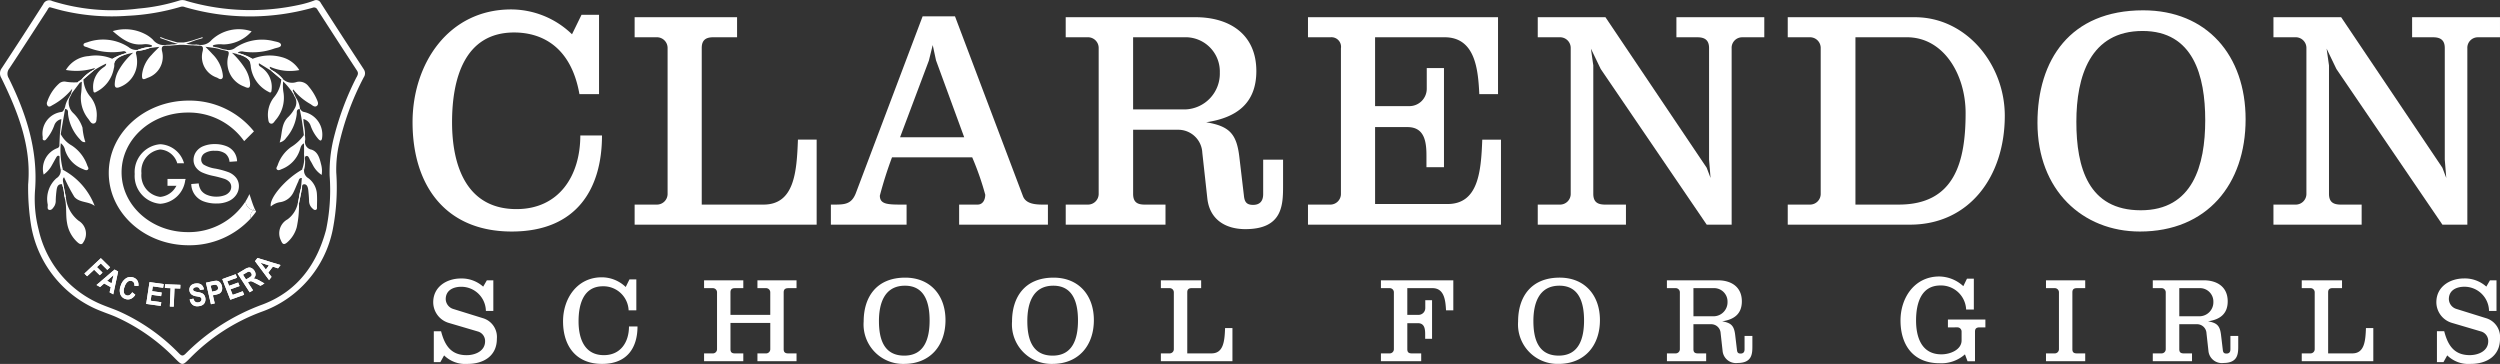 <svg xmlns="http://www.w3.org/2000/svg" width="274.939" height="40.021" viewBox="0 0 274.939 40.021">
  <rect x="0" y="0" width="274.939" height="40.021" fill="#333333" stroke="none"/>
  <g id="Group_1581" data-name="Group 1581" transform="translate(-140 -126)">
    <g id="Group_1356" data-name="Group 1356" transform="translate(140 126)">
      <path id="Path_846" data-name="Path 846" d="M-706.673,299.4q-2.379-3.631-4.723-7.282a.557.557,0,0,0-.765-.268,11.169,11.169,0,0,1-1.326.4,25.137,25.137,0,0,1-12.67-.363,1.2,1.2,0,0,0-.731-.069,20.982,20.982,0,0,1-4.589.906,22.172,22.172,0,0,1-9.457-.829.711.711,0,0,0-.987.339q-2.26,3.538-4.57,7.045a.938.938,0,0,0-.046,1.07c1.815,3.707,3.323,7.491,2.952,11.707a25.955,25.955,0,0,0,.331,4.559,12.32,12.32,0,0,0,7.807,9.425c.5.2,1.009.372,1.5.586a21.085,21.085,0,0,1,6.52,4.577c.8.8.811.8,1.627-.017a21.418,21.418,0,0,1,7.86-5.107,12.109,12.109,0,0,0,7.854-9.051,24.173,24.173,0,0,0,.386-6.278,12.946,12.946,0,0,1,.243-2.829,30.141,30.141,0,0,1,2.782-7.642.764.764,0,0,0,0-.874m-.8.87a31.21,31.21,0,0,0-2.567,6.952,15.791,15.791,0,0,0-.387,3.873,21.311,21.311,0,0,1-.389,5.939c-1,3.758-3.109,6.748-6.965,8.219a23.125,23.125,0,0,0-8.474,5.405c-.335.342-.495.228-.761-.04a21.28,21.28,0,0,0-6.52-4.578c-.63-.279-1.29-.495-1.927-.76a11.661,11.661,0,0,1-6.965-8.241,13.457,13.457,0,0,1-.387-4.488c.3-4.352-1-8.325-2.9-12.175a.921.921,0,0,1,.053-1.06c1.4-2.114,2.771-4.248,4.153-6.374.1-.149.15-.348.323-.373.505.138.948.27,1.4.379a23.443,23.443,0,0,0,7.084.567,24.586,24.586,0,0,0,5.922-1,.721.721,0,0,1,.443.043,25.437,25.437,0,0,0,14.011.079.408.408,0,0,1,.557.2c1.446,2.241,2.892,4.482,4.356,6.711.188.287.066.487-.05.718" transform="translate(746.681 -291.78)" fill="#fff" fill-rule="evenodd"/>
      <path id="Path_847" data-name="Path 847" d="M-716.572,305.27c-.119-.321-.392-.182-.6-.16a7.282,7.282,0,0,1-3.678-.467c-.167-.071-.444-.081-.443-.285s.279-.224.446-.286a5.145,5.145,0,0,1,4.523.546,1.3,1.3,0,0,0,1.012.293c.122-.053.136.005.114.1-.269.013-.391.133-.3.4a3.382,3.382,0,0,1,.092,1.05,2.941,2.941,0,0,1-2.02,2.587c-.327.092-.425-.059-.43-.328a3.321,3.321,0,0,1,.509-1.687,7.357,7.357,0,0,1,1.523-1.81l-.752.178c-.031-.029-.042-.059-.03-.087s.023-.042.035-.042" transform="translate(730.475 -299.43)" fill="#fff" fill-rule="evenodd"/>
      <path id="Path_848" data-name="Path 848" d="M-676.653,305.4l-.712-.171a8.913,8.913,0,0,1,1.453,1.752,3.651,3.651,0,0,1,.536,1.569c.037.55-.131.646-.632.4a2.8,2.8,0,0,1-1.748-3.428c.048-.26.115-.489-.279-.506-.022-.1-.008-.154.114-.1a1.2,1.2,0,0,0,.964-.263,5.241,5.241,0,0,1,4.133-.717c.32.089.834.124.856.429.019.283-.5.305-.793.418a6.992,6.992,0,0,1-3.3.327.8.8,0,0,0-.651.087c-.007.005,0,.034.008.044a.164.164,0,0,0,.046.033.079.079,0,0,1,.036.086c-.01.03-.02.045-.032.045" transform="translate(702.875 -299.426)" fill="#fff" fill-rule="evenodd"/>
      <path id="Path_849" data-name="Path 849" d="M-708.342,302.636c.075-.016.183-.008.219-.052.092-.114-.028-.151-.114-.174a1.838,1.838,0,0,0-.745-.076c-1.4.184-2.377-.536-3.421-1.444a4.718,4.718,0,0,1,3.48.289,3.486,3.486,0,0,1,.933.651,1.525,1.525,0,0,0,1.5.571c.04.02.053.039.039.058s-.027.029-.04.029c-.407,0-.584.068-.5.573a2.442,2.442,0,0,1-1.612,2.979c-.492.242-.606.179-.579-.368a3.674,3.674,0,0,1,1.056-2.173c.24-.284.519-.538.852-.879l-1.08.135a.073.073,0,0,1-.025-.081c.011-.026.021-.039.03-.039" transform="translate(724.804 -297.469)" fill="#fff" fill-rule="evenodd"/>
      <path id="Path_850" data-name="Path 850" d="M-686.456,302.369a1.53,1.53,0,0,0,1.461-.52,4.368,4.368,0,0,1,4.407-.953,4.231,4.231,0,0,1-3.144,1.439,2.73,2.73,0,0,0-.975.054c-.086.025-.205.06-.114.175.035.044.143.036.219.052a.073.073,0,0,1,.031.078c-.009.027-.017.041-.026.041l-1.076-.143c.3.309.546.547.771.8a3.874,3.874,0,0,1,1.13,2.2c.016.177.076.4-.1.521s-.362-.045-.523-.128a2.4,2.4,0,0,1-1.569-2.942c.084-.494-.065-.586-.49-.57-.029-.023-.039-.046-.03-.07s.017-.037.026-.037" transform="translate(708.262 -297.449)" fill="#fff" fill-rule="evenodd"/>
      <path id="Path_851" data-name="Path 851" d="M-723.641,310.276l.225-.239a6.7,6.7,0,0,1-3.231.232,3.156,3.156,0,0,1,2.515-1.528,4.609,4.609,0,0,1,2.6.306c.343.046.166.3.186.463a1.187,1.187,0,0,1-.031.584,3.6,3.6,0,0,1-1.914,2.573c-.257.169-.331.051-.345-.2a2.592,2.592,0,0,1,1.116-2.481c.139-.1.3-.175.3-.419a10.541,10.541,0,0,0-1.371.766l-.053-.009Z" transform="translate(733.895 -302.573)" fill="#fff" fill-rule="evenodd"/>
      <path id="Path_852" data-name="Path 852" d="M-670.3,309.034a4.976,4.976,0,0,1,3.222-.19,3.222,3.222,0,0,1,1.932,1.422,5.452,5.452,0,0,1-3.241-.369c-.041.235.15.253.2.364.01.045-.009.071-.056.077l-1.341-.823c-.076.272.121.355.266.455a2.593,2.593,0,0,1,1.121,2.483c-.014.238-.077.375-.341.2a3.6,3.6,0,0,1-1.917-2.575,3.369,3.369,0,0,1-.036-.853c0-.117.035-.214.192-.193" transform="translate(698.064 -302.559)" fill="#fff" fill-rule="evenodd"/>
      <path id="Path_853" data-name="Path 853" d="M-663.572,315.828a1.48,1.48,0,0,0,1.5.3,1.26,1.26,0,0,1,1.313.486,5.774,5.774,0,0,1,.872,1.369c.107.25.289.569.031.775-.241.193-.5-.072-.708-.206a6.265,6.265,0,0,1-1.885-1.606c-.137.192.1.3.031.444l-.028.024a8,8,0,0,0-1.111-1.346,4.258,4.258,0,0,0,.043,1.267,3.749,3.749,0,0,1-.9,3.012c-.136.163-.266.437-.53.352-.237-.079-.236-.362-.269-.578a3.094,3.094,0,0,1,.606-2.258,3.539,3.539,0,0,0,.84-2.018.142.142,0,0,1,.186-.018" transform="translate(694.699 -307.112)" fill="#fff" fill-rule="evenodd"/>
      <path id="Path_854" data-name="Path 854" d="M-661.092,345.4a10.331,10.331,0,0,0,.115-1.2c-.325,0-.317.259-.4.425-.184.384-.33.787-.522,1.168a1.946,1.946,0,0,1-1.4,1.06,2,2,0,0,0-1.082.484c-.218-.894,1.621-3.036,3.423-4.043a.162.162,0,0,1,.234,0,.954.954,0,0,0,.471.929,2.35,2.35,0,0,1,.946,1.836c.025.424.011.852,0,1.277,0,.138.042.335-.154.378-.158.035-.277-.1-.387-.206a1.1,1.1,0,0,1-.327-.806c-.013-.388-.047-.777-.087-1.164-.029-.286-.127-.644-.433-.645-.361,0-.2.4-.281.625-.107.026-.162,0-.117-.114" transform="translate(694.165 -324.627)" fill="#fff" fill-rule="evenodd"/>
      <path id="Path_855" data-name="Path 855" d="M-730.547,343.3a7.549,7.549,0,0,1,3.5,3.978c-.664-.528-1.655-.326-2.236-1a19.605,19.605,0,0,1-1.134-2.161c-.195.2-.1.367-.116.512.057.142.068.26-.149.254-.421-.007-.5.308-.549.593a10.6,10.6,0,0,0-.1,1.165,1.2,1.2,0,0,1-.145.644c-.139.205-.3.475-.557.427-.282-.055-.161-.376-.177-.581a3.049,3.049,0,0,1,.954-2.9.985.985,0,0,0,.473-.929.164.164,0,0,1,.235,0" transform="translate(737.461 -324.627)" fill="#fff" fill-rule="evenodd"/>
      <path id="Path_856" data-name="Path 856" d="M-731.46,336.419h-.235a4.607,4.607,0,0,1-.128-1.264c-.011-.1.05-.246-.107-.276-.13-.025-.2.09-.259.186-.158.274-.307.555-.463.83a3.039,3.039,0,0,1-.92,1.056,2.431,2.431,0,0,1,1.479-2.9.335.335,0,0,0,.254-.371c.013-.388.035-.777.053-1.165.032-.051.063-.049.1,0a3.057,3.057,0,0,0,1.21,1.242,4.307,4.307,0,0,1,1.7,2.186c.045.149.217.323.062.461s-.362.015-.536-.057a3.329,3.329,0,0,1-1.963-2.069,1.209,1.209,0,0,0-.476-.78,8.587,8.587,0,0,0,.239,2.928" transform="translate(738.373 -317.75)" fill="#fff" fill-rule="evenodd"/>
      <path id="Path_857" data-name="Path 857" d="M-659.594,336.609h-.234a3.381,3.381,0,0,0,.224-1.688c.021-.385,0-.771,0-1.213-.36.179-.375.5-.467.758a3.349,3.349,0,0,1-1.971,2.068c-.173.071-.374.2-.534.048-.143-.139.021-.316.072-.463a4.061,4.061,0,0,1,1.48-2.007,4.762,4.762,0,0,0,1.4-1.308c.042-.049.081-.047.116.007a2.647,2.647,0,0,1,.039.5.868.868,0,0,0,.694,1.087c.682.228.889.925,1.038,1.569a2.749,2.749,0,0,1,.076,1.209,2.761,2.761,0,0,1-.922-.995c-.1-.178-.19-.364-.3-.536-.137-.21-.2-.615-.472-.548-.254.063-.093.452-.126.695a2.9,2.9,0,0,1-.116.819" transform="translate(693.036 -317.941)" fill="#fff" fill-rule="evenodd"/>
      <path id="Path_858" data-name="Path 858" d="M-726.881,351.734a3.689,3.689,0,0,0,1.4,2.584,1.663,1.663,0,0,1,.517,2.365c-.181.366-.455.165-.644,0a3.653,3.653,0,0,1-1.146-2.125c-.169-.9-.017-1.816-.245-2.705-.041-.115.011-.142.119-.116" transform="translate(734.129 -330.039)" fill="#fff" fill-rule="evenodd"/>
      <path id="Path_859" data-name="Path 859" d="M-659.617,353.526a11.391,11.391,0,0,1-.249,2.645,3.408,3.408,0,0,1-1.027,1.64c-.377.328-.534.236-.712-.2a1.75,1.75,0,0,1,.734-2.32,2.9,2.9,0,0,0,1.121-1.761.092.092,0,0,1,.133,0" transform="translate(692.498 -331.172)" fill="#fff" fill-rule="evenodd"/>
      <path id="Path_860" data-name="Path 860" d="M-729.757,317.886c.028-.133.057-.265.112-.519a7.216,7.216,0,0,1-2.212,1.825c-.131.076-.3.221-.47.076a.414.414,0,0,1-.071-.471,4.661,4.661,0,0,1,1.306-2,.856.856,0,0,1,.756-.2,5.612,5.612,0,0,0,1.27.06.226.226,0,0,1,.274.016l-.936,1.238Z" transform="translate(737.591 -307.609)" fill="#fff" fill-rule="evenodd"/>
      <path id="Path_861" data-name="Path 861" d="M-721.816,315.846a3.2,3.2,0,0,0,.81,1.958,3.208,3.208,0,0,1,.657,2.134c-.032.288.019.682-.32.756-.291.064-.442-.3-.614-.513a3.71,3.71,0,0,1-.773-2.879c.05-.4.047-.813.069-1.22a.22.22,0,0,1,0-.258h0a.127.127,0,0,1,.173.02" transform="translate(730.988 -307.111)" fill="#fff" fill-rule="evenodd"/>
      <path id="Path_862" data-name="Path 862" d="M-655.006,327.738l-.116-.007a26.8,26.8,0,0,0-.461-2.881l.031-.03c.123.165.19.319.48.367a2.547,2.547,0,0,1,1.943,2.926c-.081.328-.241.205-.389.054a4.419,4.419,0,0,1-.868-1.5,1.123,1.123,0,0,0-.787-.711c.006.619.215,1.189.167,1.778" transform="translate(688.539 -312.867)" fill="#fff" fill-rule="evenodd"/>
      <path id="Path_863" data-name="Path 863" d="M-731.713,327.625h-.1c.055-.532.108-1.063.168-1.658a1.037,1.037,0,0,0-.769.652,4.908,4.908,0,0,1-.812,1.463c-.1.107-.177.277-.365.208-.162-.06-.1-.225-.105-.345a2.4,2.4,0,0,1,2.064-2.765c.221-.048.219-.207.3-.308a.223.223,0,0,1,.063-.053l.031.03q-.24,1.388-.481,2.775" transform="translate(738.396 -312.867)" fill="#fff" fill-rule="evenodd"/>
      <path id="Path_864" data-name="Path 864" d="M-727.054,324.31l-.085.238.085-.082Z" transform="translate(734.209 -312.542)" fill="#fff" fill-rule="evenodd"/>
      <path id="Path_865" data-name="Path 865" d="M-726.458,321.446a1.6,1.6,0,0,0,.382,1.645,3.926,3.926,0,0,1,1.053,1.636,6.9,6.9,0,0,0,.315,1.589c-.338.042-.466-.17-.608-.318a4.822,4.822,0,0,1-1.294-2.735c-.03-.218.078-.546-.323-.592l-.031-.03a2.624,2.624,0,0,1,.458-1.235l.048.041" transform="translate(734.097 -310.688)" fill="#fff" fill-rule="evenodd"/>
      <path id="Path_866" data-name="Path 866" d="M-659.466,322.672c-.4.045-.293.374-.324.591a4.861,4.861,0,0,1-1.176,2.612,1.122,1.122,0,0,1-.7.48c.317-.979.125-2.051.979-2.832a3.786,3.786,0,0,0,.641-.853,1.292,1.292,0,0,0,.107-1.222l.046-.039a2.613,2.613,0,0,1,.458,1.234Z" transform="translate(692.422 -310.69)" fill="#fff" fill-rule="evenodd"/>
      <path id="Path_867" data-name="Path 867" d="M-672.668,308.558c-.277.317-.046.7-.156,1.045.1-.98-.6-1.3-1.382-1.55,0-.043,0-.088,0-.131a6.181,6.181,0,0,1,1.542.635" transform="translate(700.428 -302.083)" fill="#fff" fill-rule="evenodd"/>
      <path id="Path_868" data-name="Path 868" d="M-672.668,308.558c-.277.317-.046.7-.156,1.045.1-.98-.6-1.3-1.382-1.55,0-.043,0-.088,0-.131A6.181,6.181,0,0,1-672.668,308.558Z" transform="translate(700.428 -302.083)" fill="#fff"/>
      <path id="Path_869" data-name="Path 869" d="M-674.56,307.691l.052.073,0,.158-.173-.045Z" transform="translate(700.725 -301.935)" fill="#fff" fill-rule="evenodd"/>
      <path id="Path_870" data-name="Path 870" d="M-712.356,309.6c-.11-.341.122-.729-.154-1.047a6.212,6.212,0,0,1,1.541-.633c0,.043,0,.086-.005.129-.782.253-1.486.569-1.382,1.551" transform="translate(724.872 -302.083)" fill="#fff" fill-rule="evenodd"/>
      <path id="Path_871" data-name="Path 871" d="M-712.356,309.6c-.11-.341.122-.729-.154-1.047a6.212,6.212,0,0,1,1.541-.633c0,.043,0,.086-.005.129C-711.756,308.305-712.46,308.621-712.356,309.6Z" transform="translate(724.872 -302.083)" fill="#fff"/>
      <path id="Path_872" data-name="Path 872" d="M-727.816,347.585l.073.292.045.135.05.254.028.164.02.156.018.253.058.246.12-.019-.291-1.522Z" transform="translate(734.641 -327.37)" fill="#fff" fill-rule="evenodd"/>
      <path id="Path_873" data-name="Path 873" d="M-727.816,347.585l.073.292.045.135.05.254.028.164.02.156.018.253.058.246.12-.019-.291-1.522Z" transform="translate(734.641 -327.37)" fill="#fff"/>
      <path id="Path_874" data-name="Path 874" d="M-721.635,314.1l-.173-.02a4.222,4.222,0,0,1,1.255-1.013.051.051,0,0,1,.053.061l-1.135.971" transform="translate(730.806 -305.369)" fill="#fff" fill-rule="evenodd"/>
      <path id="Path_875" data-name="Path 875" d="M-721.635,314.1l-.173-.02a4.222,4.222,0,0,1,1.255-1.013.051.051,0,0,1,.053.061Z" transform="translate(730.806 -305.369)" fill="#fff"/>
      <path id="Path_876" data-name="Path 876" d="M-662.955,314.085l-.186.018-1.125-.955a.059.059,0,0,1,.056-.077,4.183,4.183,0,0,1,1.254,1.014" transform="translate(694.082 -305.369)" fill="#fff" fill-rule="evenodd"/>
      <path id="Path_877" data-name="Path 877" d="M-662.955,314.085l-.186.018-1.125-.955a.059.059,0,0,1,.056-.077A4.183,4.183,0,0,1-662.955,314.085Z" transform="translate(694.082 -305.369)" fill="#fff"/>
      <path id="Path_878" data-name="Path 878" d="M-703.462,306.064c0,.041,0,.08-.005.119a5.113,5.113,0,0,1-1.175.3l-.114-.1a4.079,4.079,0,0,1,1.294-.314" transform="translate(719.923 -300.897)" fill="#fff" fill-rule="evenodd"/>
      <path id="Path_879" data-name="Path 879" d="M-703.462,306.064c0,.041,0,.08-.005.119a5.113,5.113,0,0,1-1.175.3l-.114-.1A4.079,4.079,0,0,1-703.462,306.064Z" transform="translate(719.923 -300.897)" fill="#fff"/>
      <path id="Path_880" data-name="Path 880" d="M-722.641,315.868c0,.086,0,.172,0,.257l-.2.095-.275-.016.474-.336" transform="translate(731.641 -307.154)" fill="#fff" fill-rule="evenodd"/>
      <path id="Path_881" data-name="Path 881" d="M-722.641,315.868c0,.086,0,.172,0,.257l-.2.095-.275-.016Z" transform="translate(731.641 -307.154)" fill="#fff"/>
      <path id="Path_882" data-name="Path 882" d="M-657.788,319.847l.107.163.072.187.036.064.042.081.036.041.042.076.023.012.047-.013-.253-.531-.047-.1Z" transform="translate(689.946 -309.682)" fill="#fff" fill-rule="evenodd"/>
      <path id="Path_883" data-name="Path 883" d="M-725.44,319.594l-.045.191-.15.266-.1.185-.024.08.046.03.192-.339.065-.167.042-.05Z" transform="translate(733.328 -309.532)" fill="#fff" fill-rule="evenodd"/>
      <path id="Path_884" data-name="Path 884" d="M-681.281,306.064l.331.071.51.167.383.061.011.117-.551-.117-.377-.116-.3-.063Z" transform="translate(704.941 -300.896)" fill="#fff" fill-rule="evenodd"/>
      <path id="Path_885" data-name="Path 885" d="M-693.581,303.124l-.507.161-.379.128-.615.16-.361.064h-.7l-1.338-.385-.507-.208-.063.085-.009.012,1.3.464.668.191-.505.064-.768.121.005.008h.014a.532.532,0,0,1,.121.014c.02,0,.04,0,.061,0h.012l1.314-.109h.379l.85.064-.018-.1-.56-.064,1.084-.416.723-.208v-.128Z" transform="translate(715.652 -298.969)" fill="#fff" fill-rule="evenodd"/>
      <path id="Path_886" data-name="Path 886" d="M-695.822,305.524l-.224.041-.02-.033Z" transform="translate(714.376 -300.552)" fill="#fff" fill-rule="evenodd"/>
      <path id="Path_887" data-name="Path 887" d="M-696.032,305.359l.606-.026.155,0-.155.041-.606.048Z" transform="translate(714.355 -300.427)" fill="#fff" fill-rule="evenodd"/>
      <path id="Path_888" data-name="Path 888" d="M-655.827,349.335l-.046.127-.039.156-.069.342-.038.222-.031.193-.061.319-.046.178.133,0,.168-.819.077-.386.031-.2.031-.119Z" transform="translate(688.906 -328.514)" fill="#fff" fill-rule="evenodd"/>
      <path id="Path_889" data-name="Path 889" d="M-655.827,349.335l-.046.127-.039.156-.069.342-.038.222-.031.193-.061.319-.046.178.133,0,.168-.819.077-.386.031-.2.031-.119Z" transform="translate(688.906 -328.514)" fill="#fff"/>
      <path id="Path_890" data-name="Path 890" d="M-721.025,371.961l1.807-1.693,1.017,1-.305.286-.717-.707-.428.4.619.609-.305.287-.62-.61-.768.72Z" transform="translate(730.307 -341.874)" fill="#fff"/>
      <path id="Path_891" data-name="Path 891" d="M-721.025,371.961l1.807-1.693,1.017,1-.305.286-.717-.707-.428.4.619.609-.305.287-.62-.61-.768.72Z" transform="translate(730.307 -341.874)" fill="#fff"/>
      <path id="Path_892" data-name="Path 892" d="M-715.508,376.457l-.4-.226.128-.565-.735-.41-.439.391-.394-.22,1.985-1.7.392.219Zm-.181-1.211.218-.919-.72.64Z" transform="translate(727.962 -344.084)" fill="#fff"/>
      <path id="Path_893" data-name="Path 893" d="M-715.508,376.457l-.4-.226.128-.565-.735-.41-.439.391-.394-.22,1.985-1.7.392.219Zm-.181-1.211.218-.919-.72.64Z" transform="translate(727.962 -344.084)" fill="#fff"/>
      <path id="Path_894" data-name="Path 894" d="M-708.9,377.659l.341.273a1.13,1.13,0,0,1-.5.457.842.842,0,0,1-.6.005.834.834,0,0,1-.546-.53,1.357,1.357,0,0,1,.049-.938,1.5,1.5,0,0,1,.578-.8.9.9,0,0,1,.794-.09.8.8,0,0,1,.51.447.991.991,0,0,1,.054.491l-.441-.024a.519.519,0,0,0-.048-.331.4.4,0,0,0-.238-.194.469.469,0,0,0-.428.063,1.071,1.071,0,0,0-.351.547,1.117,1.117,0,0,0-.086.665.436.436,0,0,0,.291.3.409.409,0,0,0,.319-.025.792.792,0,0,0,.3-.315" transform="translate(723.438 -345.519)" fill="#fff"/>
      <path id="Path_895" data-name="Path 895" d="M-708.9,377.659l.341.273a1.13,1.13,0,0,1-.5.457.842.842,0,0,1-.6.005.834.834,0,0,1-.546-.53,1.357,1.357,0,0,1,.049-.938,1.5,1.5,0,0,1,.578-.8.9.9,0,0,1,.794-.09.8.8,0,0,1,.51.447.991.991,0,0,1,.054.491l-.441-.024a.519.519,0,0,0-.048-.331.4.4,0,0,0-.238-.194.469.469,0,0,0-.428.063,1.071,1.071,0,0,0-.351.547,1.117,1.117,0,0,0-.086.665.436.436,0,0,0,.291.3.409.409,0,0,0,.319-.025A.792.792,0,0,0-708.9,377.659Z" transform="translate(723.438 -345.519)" fill="#fff"/>
      <path id="Path_896" data-name="Path 896" d="M-702.239,379.942l.365-2.4,1.559.219-.062.405-1.134-.158-.082.532,1.057.148-.062.4-1.056-.148-.1.653,1.174.165-.061.4Z" transform="translate(718.317 -346.518)" fill="#fff"/>
      <path id="Path_897" data-name="Path 897" d="M-702.239,379.942l.365-2.4,1.559.219-.062.405-1.134-.158-.082.532,1.057.148-.062.4-1.056-.148-.1.653,1.174.165-.061.4Z" transform="translate(718.317 -346.518)" fill="#fff"/>
      <path id="Path_898" data-name="Path 898" d="M-696.012,380.633l.085-2.013-.63-.024.018-.41,1.687.066-.017.41-.629-.024-.085,2.012Z" transform="translate(714.69 -346.927)" fill="#fff"/>
      <path id="Path_899" data-name="Path 899" d="M-696.012,380.633l.085-2.013-.63-.024.018-.41,1.687.066-.017.41-.629-.024-.085,2.012Z" transform="translate(714.69 -346.927)" fill="#fff"/>
      <path id="Path_900" data-name="Path 900" d="M-689.075,379.7l.41-.088a.623.623,0,0,0,.19.336.429.429,0,0,0,.322.081.428.428,0,0,0,.3-.131.31.31,0,0,0,.08-.243.242.242,0,0,0-.06-.141.348.348,0,0,0-.165-.09c-.052-.014-.169-.038-.353-.071a1.093,1.093,0,0,1-.508-.191.672.672,0,0,1-.246-.465.69.69,0,0,1,.054-.353.6.6,0,0,1,.238-.271.945.945,0,0,1,.407-.125.831.831,0,0,1,.621.139.761.761,0,0,1,.268.511l-.424.064a.43.43,0,0,0-.147-.255.391.391,0,0,0-.278-.054.443.443,0,0,0-.282.115.187.187,0,0,0-.052.157.2.2,0,0,0,.08.14,1.055,1.055,0,0,0,.409.122,1.941,1.941,0,0,1,.479.128.638.638,0,0,1,.26.221.812.812,0,0,1,.126.376.793.793,0,0,1-.059.4.624.624,0,0,1-.256.3,1.081,1.081,0,0,1-.45.134.855.855,0,0,1-.639-.151.992.992,0,0,1-.323-.59" transform="translate(709.937 -346.771)" fill="#fff"/>
      <path id="Path_901" data-name="Path 901" d="M-689.075,379.7l.41-.088a.623.623,0,0,0,.19.336.429.429,0,0,0,.322.081.428.428,0,0,0,.3-.131.31.31,0,0,0,.08-.243.242.242,0,0,0-.06-.141.348.348,0,0,0-.165-.09c-.052-.014-.169-.038-.353-.071a1.093,1.093,0,0,1-.508-.191.672.672,0,0,1-.246-.465.69.69,0,0,1,.054-.353.6.6,0,0,1,.238-.271.945.945,0,0,1,.407-.125.831.831,0,0,1,.621.139.761.761,0,0,1,.268.511l-.424.064a.43.43,0,0,0-.147-.255.391.391,0,0,0-.278-.054.443.443,0,0,0-.282.115.187.187,0,0,0-.052.157.2.2,0,0,0,.08.14,1.055,1.055,0,0,0,.409.122,1.941,1.941,0,0,1,.479.128.638.638,0,0,1,.26.221.812.812,0,0,1,.126.376.793.793,0,0,1-.059.4.624.624,0,0,1-.256.3,1.081,1.081,0,0,1-.45.134.855.855,0,0,1-.639-.151A.992.992,0,0,1-689.075,379.7Z" transform="translate(709.937 -346.771)" fill="#fff"/>
      <path id="Path_902" data-name="Path 902" d="M-683.528,379.71l-.55-2.366.671-.145a2.245,2.245,0,0,1,.507-.071.578.578,0,0,1,.352.167.849.849,0,0,1,.228.435.881.881,0,0,1,.016.382.633.633,0,0,1-.122.271.586.586,0,0,1-.192.159,2.221,2.221,0,0,1-.426.127l-.272.059.207.892Zm-.038-2.055.157.672.228-.05a.97.97,0,0,0,.322-.107.287.287,0,0,0,.1-.144.368.368,0,0,0,0-.195.35.35,0,0,0-.116-.2.293.293,0,0,0-.194-.069,1.744,1.744,0,0,0-.3.048Z" transform="translate(706.726 -346.252)" fill="#fff"/>
      <path id="Path_903" data-name="Path 903" d="M-683.528,379.71l-.55-2.366.671-.145a2.245,2.245,0,0,1,.507-.071.578.578,0,0,1,.352.167.849.849,0,0,1,.228.435.881.881,0,0,1,.016.382.633.633,0,0,1-.122.271.586.586,0,0,1-.192.159,2.221,2.221,0,0,1-.426.127l-.272.059.207.892Zm-.038-2.055.157.672.228-.05a.97.97,0,0,0,.322-.107.287.287,0,0,0,.1-.144.368.368,0,0,0,0-.195.35.35,0,0,0-.116-.2.293.293,0,0,0-.194-.069,1.744,1.744,0,0,0-.3.048Z" transform="translate(706.726 -346.252)" fill="#fff"/>
      <path id="Path_904" data-name="Path 904" d="M-678.225,377.954l-.886-2.27,1.475-.531.15.383-1.074.387.2.5,1-.359.15.382-1,.359.242.618,1.111-.4.149.383Z" transform="translate(703.555 -344.992)" fill="#fff"/>
      <path id="Path_905" data-name="Path 905" d="M-678.225,377.954l-.886-2.27,1.475-.531.15.383-1.074.387.2.5,1-.359.15.382-1,.359.242.618,1.111-.4.149.383Z" transform="translate(703.555 -344.992)" fill="#fff"/>
      <path id="Path_906" data-name="Path 906" d="M-673.132,375.841l-1.333-2.059.767-.458a1.335,1.335,0,0,1,.457-.2.545.545,0,0,1,.338.071.832.832,0,0,1,.289.279.7.7,0,0,1,.129.453.611.611,0,0,1-.233.405,1.038,1.038,0,0,1,.307.055,2.941,2.941,0,0,1,.424.209l.48.271-.436.259-.553-.29a3.457,3.457,0,0,0-.389-.188.342.342,0,0,0-.165-.021.632.632,0,0,0-.2.087l-.074.044.557.859Zm-.4-1.407.269-.162a1.4,1.4,0,0,0,.312-.22.232.232,0,0,0,.046-.148.356.356,0,0,0-.064-.177.342.342,0,0,0-.158-.139.271.271,0,0,0-.189,0c-.033.015-.123.065-.271.153l-.284.169Z" transform="translate(700.59 -343.696)" fill="#fff"/>
      <path id="Path_907" data-name="Path 907" d="M-673.132,375.841l-1.333-2.059.767-.458a1.335,1.335,0,0,1,.457-.2.545.545,0,0,1,.338.071.832.832,0,0,1,.289.279.7.7,0,0,1,.129.453.611.611,0,0,1-.233.405,1.038,1.038,0,0,1,.307.055,2.941,2.941,0,0,1,.424.209l.48.271-.436.259-.553-.29a3.457,3.457,0,0,0-.389-.188.342.342,0,0,0-.165-.021.632.632,0,0,0-.2.087l-.074.044.557.859Zm-.4-1.407.269-.162a1.4,1.4,0,0,0,.312-.22.232.232,0,0,0,.046-.148.356.356,0,0,0-.064-.177.342.342,0,0,0-.158-.139.271.271,0,0,0-.189,0c-.033.015-.123.065-.271.153l-.284.169Z" transform="translate(700.59 -343.696)" fill="#fff"/>
      <path id="Path_908" data-name="Path 908" d="M-666.353,370.983l-.276.361-.573-.183-.5.658.358.462-.269.352-1.545-2.077.27-.351Zm-1.273.043-.928-.306.585.754Z" transform="translate(697.205 -341.833)" fill="#fff"/>
      <path id="Path_909" data-name="Path 909" d="M-666.353,370.983l-.276.361-.573-.183-.5.658.358.462-.269.352-1.545-2.077.27-.351Zm-1.273.043-.928-.306.585.754Z" transform="translate(697.205 -341.833)" fill="#fff"/>
      <path id="Path_910" data-name="Path 910" d="M-697.756,334.411a1.037,1.037,0,0,1-.814-.987,7.413,7.413,0,0,1-6.363,3.4c-4.02,0-7.281-2.943-7.281-6.574s3.26-6.574,7.281-6.574a7.451,7.451,0,0,1,6.2,3.144l1.075-1.075a9.063,9.063,0,0,0-7.18-3.384c-4.852,0-8.786,3.562-8.786,7.954s3.933,7.954,8.786,7.954a9.135,9.135,0,0,0,6.835-2.96c-.148-.272.032-.587.251-.9" transform="translate(725.585 -311.297)" fill="#fff" fill-rule="evenodd"/>
      <path id="Path_911" data-name="Path 911" d="M-669.977,355.791c-.01-.018-.017-.038-.027-.056a2.087,2.087,0,0,1-.29-.064c-.219.31-.4.625-.251.9a8.038,8.038,0,0,0,.59-.742.39.39,0,0,1-.023-.034" transform="translate(698.122 -332.557)" fill="#fff" fill-rule="evenodd"/>
      <path id="Path_912" data-name="Path 912" d="M-671.192,352.712l.154-.216c-.208-.468-.348-.959-.514-1.441-.028-.007-.051-.016-.082-.021a6.334,6.334,0,0,1-.372.691,1.037,1.037,0,0,0,.814.987" transform="translate(699.021 -329.598)" fill="#fff" fill-rule="evenodd"/>
      <path id="Path_913" data-name="Path 913" d="M-669.466,355.356c-.049-.092-.093-.185-.136-.28l-.154.215a2.166,2.166,0,0,0,.29.064" transform="translate(697.585 -332.178)" fill="#fff" fill-rule="evenodd"/>
      <path id="Path_914" data-name="Path 914" d="M-670.934,350.779c-.014.031-.031.062-.045.092.031.005.054.015.083.021-.013-.038-.024-.076-.037-.113" transform="translate(698.365 -329.435)" fill="#fff" fill-rule="evenodd"/>
      <path id="Path_915" data-name="Path 915" d="M-700.2,339.469l-.727.007a2.212,2.212,0,0,1-1.989,1.939,2.384,2.384,0,0,1-2.065-2.607,2.384,2.384,0,0,1,2.065-2.607,2.1,2.1,0,0,1,1.876,1.53l.05-.015h.691a2.857,2.857,0,0,0-2.617-2.094,3.068,3.068,0,0,0-2.808,3.275,3.069,3.069,0,0,0,2.808,3.276,2.97,2.97,0,0,0,2.762-2.7Z" transform="translate(720.538 -319.761)" fill="#fff" fill-rule="evenodd"/>
      <path id="Path_916" data-name="Path 916" d="M-694.066,346.773l0,.008a.483.483,0,0,0,.026-.071.615.615,0,0,0,0-.089.417.417,0,0,1,.136-.315.424.424,0,0,1,.1-.069v-.061h-1.98v.757h1.7a.44.44,0,0,1,.027-.16" transform="translate(714.205 -326.497)" fill="#fff" fill-rule="evenodd"/>
      <path id="Path_917" data-name="Path 917" d="M-688.545,339.97l.821-.069a1.708,1.708,0,0,0,.272.778,1.471,1.471,0,0,0,.661.491,2.58,2.58,0,0,0,1.01.187,2.509,2.509,0,0,0,.88-.141,1.218,1.218,0,0,0,.568-.39.883.883,0,0,0,.186-.541.8.8,0,0,0-.18-.519,1.335,1.335,0,0,0-.592-.373,11.8,11.8,0,0,0-1.17-.308,6.158,6.158,0,0,1-1.27-.394,1.757,1.757,0,0,1-.7-.588,1.4,1.4,0,0,1-.232-.786,1.563,1.563,0,0,1,.284-.894,1.737,1.737,0,0,1,.825-.631,3.247,3.247,0,0,1,1.208-.215,3.41,3.41,0,0,1,1.289.226,1.844,1.844,0,0,1,.859.665,1.855,1.855,0,0,1,.323,1l-.834.06a1.277,1.277,0,0,0-.456-.905,1.822,1.822,0,0,0-1.145-.306,1.9,1.9,0,0,0-1.151.278.823.823,0,0,0-.361.67.706.706,0,0,0,.255.56,3.548,3.548,0,0,0,1.313.45,8.932,8.932,0,0,1,1.456.4,1.983,1.983,0,0,1,.848.644,1.522,1.522,0,0,1,.275.9,1.68,1.68,0,0,1-.3.95,1.967,1.967,0,0,1-.864.694,3.116,3.116,0,0,1-1.267.247,3.934,3.934,0,0,1-1.5-.25,2.082,2.082,0,0,1-.947-.752,2.083,2.083,0,0,1-.362-1.135" transform="translate(709.577 -319.731)" fill="#fff"/>
      <path id="Path_918" data-name="Path 918" d="M-688.593,305.3l.112.011h.205l.093.008.14-.02.069.007.085.017.081.007.008.045.008.068-.264-.029h-.145l-.151-.016-.116,0-.058-.012-.078,0,.008-.073" transform="translate(709.615 -300.409)" fill="#fff" fill-rule="evenodd"/>
    </g>
    <g id="Group_1357" data-name="Group 1357" transform="translate(185.371 127.037)">
      <path id="Path_919" data-name="Path 919" d="M-603.717,325.507a9.645,9.645,0,0,1,6.694,2.733l1.045-2.14h1.927v8.724h-2.155c-.915-5.2-4.115-6.782-7.184-6.782-5.486,0-6.825,5.136-6.825,9.875s1.567,9.548,7.085,9.548c4.67,0,7.021-3.654,7.021-8.1h2.384c0,5.859-2.775,10.566-9.927,10.566-7.314,0-10.907-5.1-10.907-12.016C-614.559,331.465-610.608,325.507-603.717,325.507Z" transform="translate(614.559 -325.507)" fill="#fff"/>
      <path id="Path_920" data-name="Path 920" d="M-580.707,347.213a1.177,1.177,0,0,0,1.143-1.218V330.029a1.177,1.177,0,0,0-1.143-1.218h-2.482v-2.206h11.266v2.206h-2.613c-.816,0-1.273.3-1.273,1.186v17.216h6.792c3.4,0,3.658-3.588,3.788-7.144h2.058v9.349h-20.018v-2.206Z" transform="translate(607.612 -325.75)" fill="#fff"/>
      <path id="Path_921" data-name="Path 921" d="M-555.206,347.185c1.208,0,1.992,0,2.481-1.251l7.348-19.455h3.559l7.478,19.785c.327.856,1.372.922,2.22.922h.522v2.206h-9.764v-2.206h2.024c.621,0,.849-.592.849-1.086a31.016,31.016,0,0,0-1.436-4.115h-8.817a43.309,43.309,0,0,0-1.339,4.213c0,.922.784.987,2.319.987h.621v2.206h-8.326v-2.206Zm14.4-7.407-3.1-8.46-.36-1.678-.424,1.711-3.168,8.428Z" transform="translate(601.472 -325.722)" fill="#fff"/>
      <path id="Path_922" data-name="Path 922" d="M-519.812,347.213a1.177,1.177,0,0,0,1.143-1.218V330.029a1.177,1.177,0,0,0-1.143-1.218h-2.482v-2.206h14.27c3.756,0,6.695,1.877,6.695,5.925,0,3.555-2.188,5.136-5.518,5.629,2.579.429,3.363,1.285,3.657,3.885l.49,4.148c.065.691.261,1.053,1.012,1.053s1.11-.427,1.11-1.185v-3.785h2.188v2.83c0,2.14-.033,4.807-4.147,4.807-2.188,0-3.918-1.053-4.18-3.357l-.554-5.037a2.65,2.65,0,0,0-2.58-2.535h-5.029v7.044c0,.922.457,1.186,1.274,1.186h2.286v2.206h-10.972v-2.206Zm4.93-10.468h5.78a3.939,3.939,0,0,0,3.756-4.049,3.768,3.768,0,0,0-3.625-3.885h-5.911Z" transform="translate(594.125 -325.75)" fill="#fff"/>
      <path id="Path_923" data-name="Path 923" d="M-480.692,328.812v7.571H-477a1.912,1.912,0,0,0,1.991-1.942V332.2h1.894v10.9h-1.927v-1.284c0-1.547-.228-3.126-2.09-3.126h-3.559v8.46h7.967c3.4,0,3.69-3.589,3.82-7.078h2.058v9.349h-21.225v-2.206h2.482a1.177,1.177,0,0,0,1.142-1.218V330.029a1.056,1.056,0,0,0-1.142-1.218h-2.482v-2.206h20.9v8.461h-2.058c-.13-2.666-.424-6.255-3.82-6.255Z" transform="translate(586.546 -325.75)" fill="#fff"/>
      <path id="Path_924" data-name="Path 924" d="M-434.288,349.419h-2.744L-448.689,332.3l-1.077-2.238.261,1.844v14.122c0,.922.49,1.186,1.306,1.186h2.286v2.206h-9.7v-2.206h2.482a1.177,1.177,0,0,0,1.143-1.218V330.029a1.177,1.177,0,0,0-1.143-1.218h-2.482v-2.206h7.445l11.135,16.558.424,1.119-.164-2.008V330c0-.89-.489-1.186-1.273-1.186h-2.318v-2.206h9.665v2.206h-2.449a1.156,1.156,0,0,0-1.142,1.218Z" transform="translate(579.357 -325.75)" fill="#fff"/>
      <path id="Path_925" data-name="Path 925" d="M-420.3,328.812v-2.206h13.976c5.714,0,9.894,5.234,9.894,10.831,0,6.747-3.951,11.982-10.417,11.982H-420.3v-2.206h2.482a1.177,1.177,0,0,0,1.143-1.218V330.029a1.177,1.177,0,0,0-1.143-1.218Zm7.445,18.4h4.768c6.172,0,7.348-4.74,7.348-10.073,0-4.181-2.384-8.329-6.466-8.329h-5.65Z" transform="translate(571.537 -325.75)" fill="#fff"/>
      <path id="Path_926" data-name="Path 926" d="M-373.4,325.633c7.022,0,11.266,4.972,11.266,11.982,0,7.144-4.245,12.345-11.625,12.345-6.3,0-11.265-4.542-11.265-11.949C-385.029,331.1-381.438,325.633-373.4,325.633Zm-.261,21.99c5.714,0,7.086-4.937,7.086-9.908,0-4.873-1.306-9.81-6.89-9.81-5.78,0-7.282,5.037-7.282,9.975C-380.752,342.949-379.413,347.623-373.666,347.623Z" transform="translate(563.725 -325.535)" fill="#fff"/>
      <path id="Path_927" data-name="Path 927" d="M-330.364,349.419h-2.744L-344.765,332.3l-1.077-2.238.262,1.844v14.122c0,.922.49,1.186,1.306,1.186h2.286v2.206h-9.7v-2.206h2.482a1.177,1.177,0,0,0,1.143-1.218V330.029a1.177,1.177,0,0,0-1.143-1.218h-2.482v-2.206h7.446l11.135,16.558.424,1.119-.163-2.008V330c0-.89-.49-1.186-1.274-1.186h-2.319v-2.206h9.665v2.206h-2.448a1.156,1.156,0,0,0-1.143,1.218Z" transform="translate(556.341 -325.75)" fill="#fff"/>
    </g>
    <path id="Path_1034" data-name="Path 1034" d="M1.986-7.293a3.329,3.329,0,0,0,2.581.937c1.746,0,3.222-.86,3.222-2.76a2.157,2.157,0,0,0-1.464-2.247L2.987-12.4a1.164,1.164,0,0,1-.822-1.078c0-.989.847-1.361,1.708-1.361a2.706,2.706,0,0,1,2.709,2.658H7.4v-3.364H6.685l-.4.693a3.546,3.546,0,0,0-2.439-.9c-1.579,0-3.056.912-3.056,2.619a2.377,2.377,0,0,0,1.682,2.26l3.222.95a1.087,1.087,0,0,1,.8,1.078c0,1.078-1.091,1.528-2.028,1.528-1.72,0-2.414-1.078-2.812-2.632h-.8v3.4h.719Zm13.082-3.749c0,2.7,1.412,4.686,4.288,4.686,2.812,0,3.9-1.836,3.9-4.121h-.937c0,1.733-.924,3.158-2.76,3.158-2.17,0-2.786-1.874-2.786-3.723s.526-3.851,2.683-3.851a2.77,2.77,0,0,1,2.824,2.645h.847v-3.4h-.757l-.411.834a3.809,3.809,0,0,0-2.632-1.066C16.622-15.882,15.068-13.558,15.068-11.042Zm22.339-3.646a.461.461,0,0,1,.449.475v2.465H33.479v-2.478c0-.347.18-.462.5-.462h.912v-.86H30.577v.86h.976a.461.461,0,0,1,.449.475v6.227a.461.461,0,0,1-.449.475h-.976v.86h4.314v-.86H33.98c-.321,0-.5-.1-.5-.462v-2.889h4.378v2.876a.461.461,0,0,1-.449.475h-.963v.86h4.3v-.86h-.9c-.321,0-.514-.1-.514-.462v-6.252c0-.347.193-.462.514-.462h.9v-.86h-4.3v.86Zm10.72,3.672a4.344,4.344,0,0,0,4.429,4.66c2.9,0,4.571-2.028,4.571-4.814,0-2.735-1.669-4.673-4.429-4.673C49.54-15.844,48.128-13.712,48.128-11.016Zm1.682-.051c0-1.926.591-3.89,2.863-3.89,2.2,0,2.709,1.926,2.709,3.826,0,1.939-.539,3.864-2.786,3.864S49.809-9.091,49.809-11.068Zm14.636.051a4.344,4.344,0,0,0,4.429,4.66c2.9,0,4.571-2.028,4.571-4.814,0-2.735-1.669-4.673-4.429-4.673C65.858-15.844,64.445-13.712,64.445-11.016Zm1.682-.051c0-1.926.591-3.89,2.863-3.89,2.2,0,2.709,1.926,2.709,3.826,0,1.939-.539,3.864-2.786,3.864S66.127-9.091,66.127-11.068ZM80.814-7.512v.86h7.87V-10.3h-.809c-.051,1.387-.154,2.786-1.489,2.786h-2.67v-6.714c0-.347.18-.462.5-.462h1.027v-.86H80.814v.86h.976a.461.461,0,0,1,.449.475v6.227a.461.461,0,0,1-.449.475Zm25.176-7.177a.461.461,0,0,1,.449.475v6.227a.461.461,0,0,1-.449.475h-.976v.86h4.429v-.86h-1.027c-.321,0-.5-.1-.5-.462v-2.863h1.155c.732,0,.809.616.809,1.22v.5h.757v-4.249h-.745v.86a.746.746,0,0,1-.77.757h-1.207v-2.94h2.76c1.335,0,1.438,1.4,1.5,2.439h.8v-3.3h-7.96v.86Zm14.11,3.672a4.344,4.344,0,0,0,4.429,4.66c2.9,0,4.571-2.028,4.571-4.814,0-2.735-1.669-4.673-4.429-4.673C121.513-15.844,120.1-13.712,120.1-11.016Zm1.682-.051c0-1.926.591-3.89,2.863-3.89,2.2,0,2.709,1.926,2.709,3.826,0,1.939-.539,3.864-2.786,3.864S121.782-9.091,121.782-11.068Zm14.687,3.556v.86h4.314v-.86h-.9c-.321,0-.5-.1-.5-.462v-2.747h1.977a1.038,1.038,0,0,1,1.014.989l.218,1.964a1.473,1.473,0,0,0,1.643,1.31c1.618,0,1.63-1.04,1.63-1.874v-1.1h-.86v1.476c0,.3-.141.462-.437.462s-.372-.141-.4-.411l-.193-1.618c-.116-1.014-.424-1.348-1.438-1.515,1.31-.193,2.17-.809,2.17-2.2,0-1.579-1.155-2.311-2.632-2.311h-5.61v.86h.976a.461.461,0,0,1,.449.475v6.227a.461.461,0,0,1-.449.475Zm2.914-7.177h2.324a1.475,1.475,0,0,1,1.425,1.515,1.541,1.541,0,0,1-1.476,1.579h-2.272Zm29.041,4.314a.461.461,0,0,1,.449.475v.963c0,1-1.207,1.528-2.221,1.528-2.17,0-2.786-1.862-2.786-3.723,0-1.836.526-3.851,2.683-3.851a2.77,2.77,0,0,1,2.824,2.645h.847v-3.389h-.757l-.4.822a3.973,3.973,0,0,0-2.645-1.066c-2.709,0-4.262,2.324-4.262,4.84,0,2.709,1.412,4.7,4.288,4.7a3.9,3.9,0,0,0,2.8-.976l.282.757h.822V-9.912c0-.359.193-.462.514-.462h.629v-.86h-4.121v.86Zm10.707-4.314a.461.461,0,0,1,.449.475v6.227a.461.461,0,0,1-.449.475h-.976v.86h4.314v-.86h-.912c-.321,0-.5-.1-.5-.462v-6.252c0-.347.18-.462.5-.462h.912v-.86h-4.314v.86ZM189.9-7.512v.86h4.314v-.86h-.9c-.321,0-.5-.1-.5-.462v-2.747h1.977a1.038,1.038,0,0,1,1.014.989l.218,1.964a1.473,1.473,0,0,0,1.643,1.31c1.618,0,1.631-1.04,1.631-1.874v-1.1h-.86v1.476c0,.3-.141.462-.437.462s-.372-.141-.4-.411l-.193-1.618c-.116-1.014-.424-1.348-1.438-1.515,1.31-.193,2.17-.809,2.17-2.2,0-1.579-1.155-2.311-2.632-2.311H189.9v.86h.976a.461.461,0,0,1,.449.475v6.227a.461.461,0,0,1-.449.475Zm2.914-7.177h2.324a1.475,1.475,0,0,1,1.425,1.515,1.541,1.541,0,0,1-1.476,1.579h-2.272Zm13.468,7.177v.86h7.87V-10.3h-.809c-.051,1.387-.154,2.786-1.489,2.786h-2.67v-6.714c0-.347.18-.462.5-.462h1.027v-.86h-4.429v.86h.976a.461.461,0,0,1,.449.475v6.227a.461.461,0,0,1-.449.475Zm16,.218a3.329,3.329,0,0,0,2.581.937c1.746,0,3.222-.86,3.222-2.76a2.157,2.157,0,0,0-1.464-2.247l-3.338-1.04a1.164,1.164,0,0,1-.822-1.078c0-.989.847-1.361,1.708-1.361a2.706,2.706,0,0,1,2.709,2.658h.822v-3.364h-.719l-.4.693a3.546,3.546,0,0,0-2.439-.9c-1.579,0-3.056.912-3.056,2.619a2.377,2.377,0,0,0,1.682,2.26l3.222.95a1.087,1.087,0,0,1,.8,1.078c0,1.078-1.091,1.528-2.028,1.528-1.72,0-2.414-1.078-2.812-2.632h-.8v3.4h.719Z" transform="translate(186.854 172.377)" fill="#fff"/>
  </g>
</svg>

